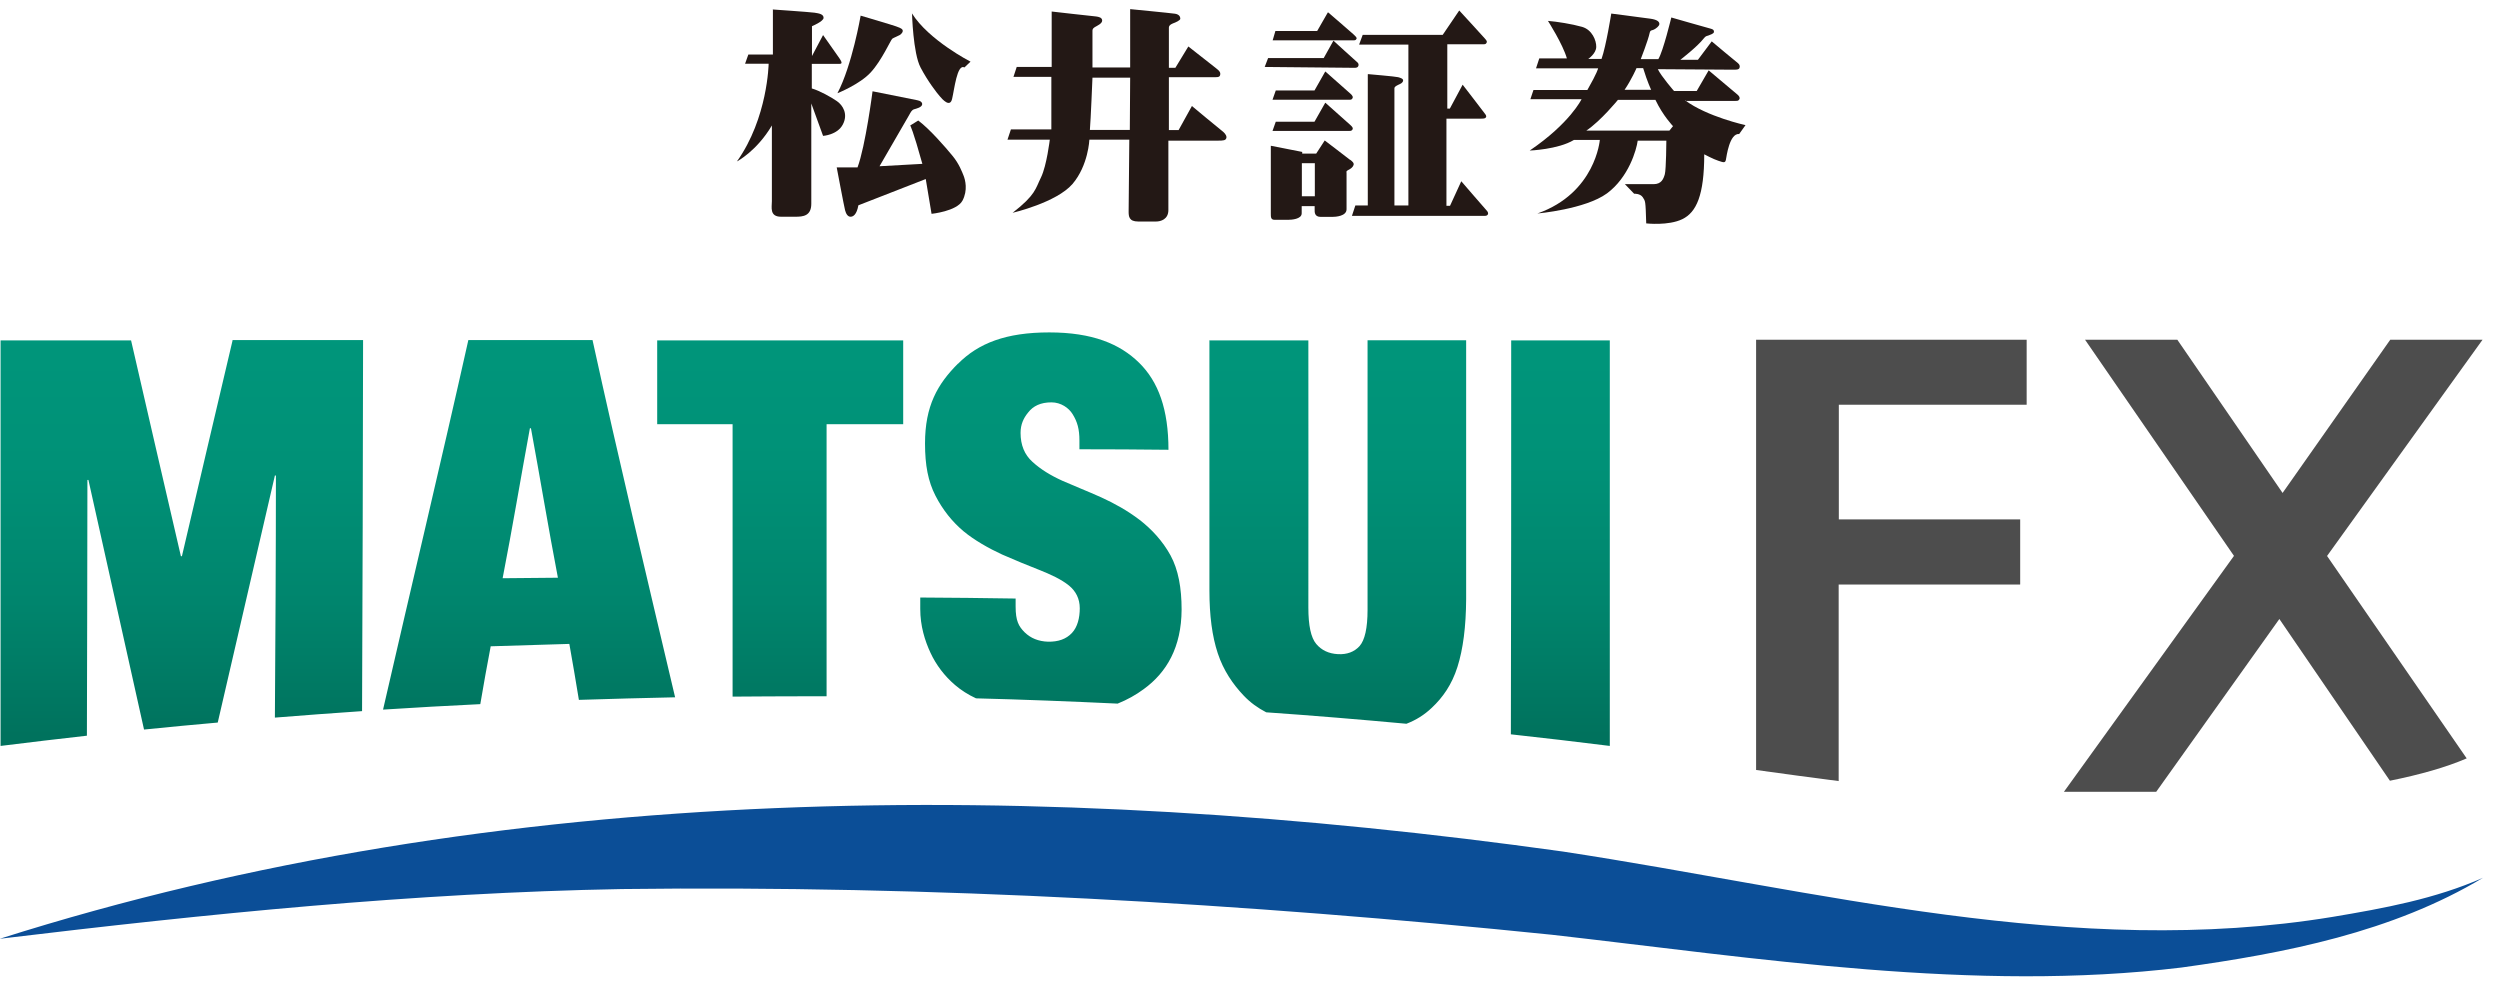 <svg width="137" height="54" viewBox="0 0 137 54" fill="none" xmlns="http://www.w3.org/2000/svg">
<path fill-rule="evenodd" clip-rule="evenodd" d="M42.355 0.547V2.987H41.009L40.831 3.491H42.122C42.122 3.491 42.075 6.474 40.383 8.848C40.383 8.848 41.467 8.287 42.299 6.876V11.026C42.299 11.354 42.159 11.877 42.804 11.877H43.589C44.001 11.877 44.459 11.84 44.459 11.167V5.67L45.104 7.446C45.104 7.446 45.889 7.399 46.188 6.82C46.487 6.249 46.188 5.772 45.87 5.548C45.553 5.324 44.907 4.968 44.487 4.847V3.501H45.833C46.095 3.501 46.235 3.538 45.992 3.183C45.749 2.837 45.104 1.921 45.104 1.921L44.496 3.071V1.435C44.496 1.435 45.132 1.173 45.132 0.977C45.132 0.78 44.898 0.734 44.636 0.696C44.375 0.659 42.346 0.519 42.346 0.519" fill="#231815"/>
<path fill-rule="evenodd" clip-rule="evenodd" d="M47.162 0.865C47.162 0.865 46.695 3.585 45.891 5.109C45.891 5.109 47.115 4.623 47.714 3.969C48.321 3.314 48.817 2.174 48.901 2.118C48.985 2.061 49.191 1.987 49.303 1.921C49.406 1.865 49.537 1.706 49.434 1.603C49.387 1.566 49.378 1.519 48.723 1.323C47.994 1.099 47.153 0.855 47.153 0.855" fill="#231815"/>
<path fill-rule="evenodd" clip-rule="evenodd" d="M49.978 0.724C49.978 0.724 50.034 2.921 50.446 3.697C50.847 4.464 51.352 5.109 51.502 5.277C51.651 5.455 52.063 5.913 52.175 5.417C52.297 4.922 52.446 3.482 52.848 3.697L53.185 3.379C53.185 3.379 50.885 2.201 49.969 0.724" fill="#231815"/>
<path fill-rule="evenodd" clip-rule="evenodd" d="M47.815 5.006C47.815 5.006 47.431 7.997 46.992 9.175H45.852C45.852 9.175 46.254 11.307 46.31 11.522C46.366 11.737 46.469 11.877 46.609 11.877C46.749 11.877 46.945 11.774 47.039 11.251L50.731 9.811L51.049 11.718C51.049 11.718 52.424 11.578 52.742 10.998C53.05 10.419 52.891 9.848 52.807 9.633C52.723 9.428 52.564 8.979 52.19 8.53C51.816 8.072 50.937 7.063 50.32 6.604L49.881 6.876C49.881 6.876 50.03 7.119 50.545 8.979L48.198 9.11C48.198 9.11 49.722 6.474 49.815 6.315C49.909 6.146 49.965 6.025 50.096 5.987C50.227 5.95 50.479 5.885 50.526 5.754C50.573 5.623 50.442 5.52 50.264 5.492C50.087 5.455 47.834 5.006 47.834 5.006" fill="#231815"/>
<path fill-rule="evenodd" clip-rule="evenodd" d="M67.028 7.222C66.887 7.119 65.317 5.81 65.317 5.81L64.588 7.128H64.055V4.23H66.42C66.672 4.23 66.822 4.249 66.859 4.127C66.897 3.996 66.859 3.903 66.635 3.735C66.411 3.557 65.121 2.547 65.121 2.547L64.41 3.716H64.055V1.51C64.055 1.435 64.102 1.351 64.27 1.285C64.429 1.229 64.681 1.117 64.681 1.024C64.681 0.93 64.634 0.79 64.391 0.752C64.148 0.715 61.933 0.5 61.933 0.5V3.697H59.867V1.734C59.867 1.641 59.857 1.575 59.988 1.491C60.128 1.407 60.399 1.295 60.399 1.126C60.399 0.958 60.203 0.921 60.063 0.902C59.923 0.893 57.632 0.631 57.632 0.631V3.669H55.716L55.538 4.211H57.614V7.091H55.398L55.211 7.652H57.529C57.529 7.652 57.361 9.063 57.053 9.708C56.735 10.353 56.763 10.671 55.491 11.662C55.491 11.662 57.894 11.101 58.773 10.082C59.642 9.063 59.698 7.652 59.698 7.652H61.886C61.886 7.652 61.849 11.288 61.849 11.588C61.849 11.859 61.867 12.139 62.372 12.139H63.354C63.597 12.139 64.027 12.027 64.027 11.513V7.708H66.728C67.065 7.708 67.149 7.689 67.196 7.586C67.243 7.483 67.168 7.343 67.037 7.231M61.914 7.119H59.726C59.773 6.577 59.867 4.258 59.867 4.258H61.933L61.914 7.119Z" fill="#231815"/>
<path fill-rule="evenodd" clip-rule="evenodd" d="M72.762 0.687L72.182 1.697H69.892L69.742 2.211H74.061C74.248 2.211 74.286 2.22 74.332 2.136C74.379 2.061 74.276 1.987 74.183 1.893C74.089 1.8 72.781 0.678 72.781 0.678" fill="#231815"/>
<path fill-rule="evenodd" clip-rule="evenodd" d="M73.072 2.23L72.539 3.183H69.492L69.305 3.669C69.305 3.669 73.932 3.716 74.175 3.716C74.278 3.716 74.381 3.725 74.428 3.632C74.484 3.529 74.428 3.445 74.353 3.389C74.25 3.305 73.063 2.22 73.063 2.22" fill="#231815"/>
<path fill-rule="evenodd" clip-rule="evenodd" d="M72.623 3.921L72.034 4.959H69.912L69.734 5.464H73.82C74.016 5.464 74.053 5.483 74.109 5.398C74.166 5.314 74.109 5.23 74.007 5.137C73.904 5.043 72.632 3.921 72.632 3.921" fill="#231815"/>
<path fill-rule="evenodd" clip-rule="evenodd" d="M72.623 5.632L72.034 6.67H69.912L69.734 7.175H73.82C74.016 7.175 74.053 7.184 74.109 7.109C74.166 7.025 74.109 6.95 74.007 6.857C73.904 6.764 72.632 5.632 72.632 5.632" fill="#231815"/>
<path fill-rule="evenodd" clip-rule="evenodd" d="M73.988 8.764C73.876 8.671 72.595 7.698 72.595 7.698L72.127 8.418H71.361V8.325L69.641 7.988V11.709C69.641 11.896 69.641 12.045 69.846 12.045H70.603C70.753 12.045 71.333 12.017 71.333 11.69V11.297H72.043V11.494C72.043 11.615 72.025 11.886 72.38 11.886H72.997C73.193 11.886 73.791 11.849 73.791 11.466V9.493C73.791 9.39 73.754 9.39 73.885 9.316C74.016 9.25 74.137 9.166 74.175 9.044C74.212 8.932 74.109 8.848 73.988 8.755M72.053 10.755H71.342V8.942H72.053V10.755Z" fill="#231815"/>
<path fill-rule="evenodd" clip-rule="evenodd" d="M74.955 4.071V11.26H74.273L74.086 11.83H81.219C81.368 11.83 81.481 11.849 81.537 11.746C81.565 11.7 81.537 11.606 81.481 11.55C81.425 11.494 80.078 9.933 80.078 9.933L79.461 11.279H79.265V6.502C79.265 6.502 80.836 6.502 81.069 6.502C81.303 6.502 81.378 6.502 81.425 6.436C81.481 6.352 81.406 6.277 81.359 6.212C81.294 6.118 80.153 4.641 80.153 4.641L79.452 5.95H79.312V2.426H81.2C81.378 2.426 81.406 2.435 81.462 2.351C81.509 2.267 81.462 2.22 81.368 2.108C81.275 1.996 79.966 0.575 79.966 0.575L79.059 1.912H74.675L74.479 2.444H77.18V11.26H76.414V4.838C76.414 4.772 76.47 4.725 76.619 4.651C76.769 4.585 76.872 4.539 76.891 4.417C76.9 4.305 76.741 4.267 76.619 4.23C76.498 4.193 74.974 4.062 74.974 4.062" fill="#231815"/>
<path fill-rule="evenodd" clip-rule="evenodd" d="M92.354 5.53H95.065C95.233 5.53 95.261 5.53 95.318 5.436C95.364 5.352 95.299 5.259 95.224 5.193C95.131 5.109 93.635 3.856 93.635 3.856L92.98 4.987H91.737C91.737 4.987 91.036 4.183 90.849 3.791C90.849 3.791 94.71 3.819 94.944 3.819C95.177 3.819 95.271 3.819 95.318 3.735C95.364 3.651 95.336 3.538 95.243 3.464C95.149 3.398 93.803 2.267 93.803 2.267L93.046 3.277H92.083C92.083 3.277 93.018 2.557 93.364 2.108C93.476 1.958 93.541 1.977 93.635 1.94C93.728 1.902 93.915 1.846 93.925 1.753C93.934 1.659 93.887 1.603 93.728 1.566C93.569 1.528 91.588 0.958 91.588 0.958C91.588 0.958 91.139 2.819 90.877 3.239H89.914C89.914 3.239 90.316 2.211 90.4 1.809C90.438 1.631 90.522 1.678 90.634 1.622C90.746 1.566 90.924 1.435 90.933 1.323C90.942 1.211 90.849 1.08 90.438 1.024C90.036 0.968 88.297 0.743 88.297 0.743C88.297 0.743 88.016 2.519 87.764 3.23H87.035C87.035 3.23 87.465 2.94 87.474 2.575C87.483 2.22 87.25 1.631 86.698 1.472C86.137 1.313 85.315 1.183 84.828 1.145C84.828 1.145 85.642 2.417 85.866 3.202H84.352L84.174 3.744H87.577C87.577 3.744 87.549 3.95 86.988 4.931H84.034L83.865 5.436H86.67C86.67 5.436 86.034 6.754 83.828 8.25C83.828 8.25 85.38 8.194 86.249 7.67H87.67C87.67 7.67 87.437 10.578 84.249 11.7C84.249 11.7 86.876 11.466 88.063 10.597C89.25 9.718 89.68 8.213 89.746 7.708H91.316C91.316 7.708 91.307 9.278 91.232 9.55C91.157 9.811 91.045 10.092 90.615 10.092H89.045L89.549 10.615C89.549 10.615 89.886 10.597 90.026 10.812C90.166 11.036 90.176 10.961 90.213 12.242C90.213 12.242 91.429 12.382 92.195 12.008C92.962 11.634 93.392 10.699 93.392 8.456C93.392 8.456 93.897 8.727 94.168 8.811C94.448 8.905 94.542 8.942 94.579 8.755C94.616 8.568 94.775 7.297 95.308 7.343L95.654 6.857C95.654 6.857 93.551 6.399 92.335 5.492M89.68 3.735H90.045C90.279 4.501 90.484 4.922 90.484 4.922H89.026C89.4 4.38 89.68 3.735 89.68 3.735ZM91.494 7.156H86.932C87.727 6.623 88.661 5.474 88.661 5.474H90.718C91.129 6.343 91.681 6.913 91.681 6.913L91.485 7.156H91.494Z" fill="#231815"/>
<path d="M0 51.441C27.532 42.7 57.223 42.691 85.643 46.664C99.628 48.795 113.632 52.581 127.833 50.244C130.619 49.777 133.442 49.263 136.069 48.103C131.105 51.086 125.225 52.235 119.541 53.021C108.201 54.395 96.328 52.507 85.054 51.226C68.151 49.496 51.081 48.505 34.085 48.72C22.689 48.926 11.359 50.076 0.019 51.441" fill="#0B4E97"/>
<path d="M82.795 40.241C84.608 40.438 86.412 40.653 88.217 40.877V18.655C86.057 18.655 84.973 18.655 82.813 18.655C82.813 25.854 82.813 33.052 82.795 40.251M36.005 23.245C37.622 23.245 38.445 23.245 40.015 23.245H40.146C40.146 28.069 40.146 33.333 40.146 38.175C41.464 38.166 42.782 38.156 44.11 38.156C44.512 38.156 44.905 38.156 45.297 38.156V23.245C46.933 23.245 47.775 23.245 49.364 23.245H49.495V18.655H49.364C44.914 18.655 40.464 18.655 36.014 18.655C36.014 20.581 36.014 21.46 36.014 23.245M29.04 23.47H29.096C29.601 26.2 30.05 28.939 30.573 31.659C29.358 31.669 28.76 31.678 27.544 31.687C28.077 28.957 28.535 26.2 29.04 23.46M21 38.886C22.767 38.773 24.543 38.671 26.32 38.587C26.525 37.371 26.666 36.614 26.89 35.417C28.619 35.361 29.479 35.333 31.2 35.286C31.405 36.464 31.527 37.137 31.723 38.353C33.481 38.297 35.238 38.25 36.996 38.212C35.462 31.706 33.901 25.171 32.471 18.637C30.209 18.637 27.937 18.637 25.665 18.637C24.16 25.367 22.533 32.164 20.991 38.886M66.276 18.637C66.276 23.208 66.276 27.779 66.276 32.351C66.276 33.744 66.425 34.866 66.734 35.801C67.042 36.735 67.566 37.502 68.155 38.119C68.519 38.502 68.921 38.792 69.389 39.035C71.96 39.213 74.521 39.428 77.073 39.662C77.606 39.456 78.055 39.175 78.466 38.783C79.064 38.222 79.56 37.521 79.868 36.548C80.177 35.576 80.336 34.342 80.345 32.837C80.345 28.107 80.345 23.376 80.345 18.646C78.186 18.646 77.101 18.646 74.942 18.646C74.942 23.563 74.942 28.49 74.942 33.417C74.942 34.426 74.792 35.081 74.502 35.408C74.213 35.726 73.811 35.875 73.315 35.847C72.81 35.819 72.418 35.632 72.128 35.286C71.838 34.941 71.698 34.277 71.698 33.295C71.707 28.415 71.698 23.535 71.698 18.655C70.613 18.655 69.809 18.655 68.996 18.655C68.183 18.655 67.369 18.655 66.294 18.655M12.745 18.655C11.82 22.6 10.885 26.536 9.969 30.481C9.95 30.481 9.931 30.481 9.913 30.481C9.006 26.536 8.08 22.6 7.183 18.655C4.799 18.655 2.415 18.655 0.031 18.655V40.877C1.602 40.681 3.182 40.494 4.762 40.316C4.771 35.754 4.79 30.855 4.79 26.302C4.808 26.302 4.827 26.302 4.846 26.302C5.855 30.799 6.884 35.483 7.893 39.979C9.24 39.839 10.586 39.718 11.932 39.596C12.96 35.127 14.036 30.528 15.064 26.059C15.082 26.059 15.101 26.059 15.12 26.059C15.12 30.35 15.092 35.025 15.064 39.325C16.653 39.194 18.242 39.082 19.841 38.97C19.869 32.313 19.888 25.283 19.897 18.637C17.513 18.637 15.12 18.637 12.736 18.637M52.496 19.927C51.374 21.049 50.691 22.245 50.691 24.302C50.691 25.498 50.86 26.377 51.262 27.162C51.664 27.948 52.187 28.593 52.795 29.107C53.403 29.612 54.188 30.051 54.917 30.388C55.637 30.706 56.31 30.977 56.946 31.229C57.581 31.482 58.152 31.743 58.582 32.089C58.956 32.398 59.171 32.809 59.171 33.333C59.171 33.856 59.049 34.361 58.741 34.688C58.423 35.025 57.993 35.174 57.432 35.165C56.908 35.146 56.488 34.978 56.151 34.651C55.824 34.324 55.656 34.024 55.656 33.239V32.8C53.561 32.772 52.514 32.753 50.43 32.744C50.43 32.996 50.43 33.117 50.43 33.37C50.43 34.305 50.682 35.109 50.991 35.773C51.299 36.436 51.757 37.044 52.337 37.539C52.664 37.82 53.057 38.072 53.487 38.269C56.076 38.334 58.666 38.437 61.246 38.558C61.779 38.343 62.246 38.082 62.676 37.764C63.938 36.848 64.742 35.464 64.752 33.407C64.752 32.229 64.574 31.22 64.144 30.434C63.714 29.649 63.106 28.995 62.452 28.49C61.788 27.985 61.087 27.593 60.349 27.256C59.601 26.919 58.881 26.639 58.226 26.349C57.563 26.05 57.02 25.713 56.581 25.311C56.142 24.919 55.927 24.386 55.927 23.722C55.927 23.264 56.086 22.918 56.338 22.61C56.618 22.245 57.03 22.049 57.619 22.049C58.142 22.049 58.572 22.357 58.778 22.694C59.04 23.114 59.152 23.517 59.152 24.134V24.62C61.106 24.62 62.078 24.629 64.032 24.648C64.032 22.432 63.48 20.918 62.424 19.88C61.367 18.842 59.862 18.216 57.497 18.216C55.132 18.216 53.617 18.805 52.496 19.936" fill="url(#paint0_linear_1132_75772)"/>
<path d="M110.706 32.024V28.462H100.768V22.18H111.061V18.618H96.234V42.195C97.786 42.41 99.301 42.616 100.759 42.803V32.033H110.697L110.706 32.024Z" fill="#4D4D4D"/>
<path d="M127.526 30.462L136.043 18.618H130.985L125.086 27.013L119.318 18.618H114.261L122.422 30.462L113.102 43.392H118.159L124.909 33.921L130.967 42.784C132.631 42.447 134.052 42.045 135.174 41.559L127.526 30.472V30.462Z" fill="#4D4D4D"/>
<defs>
<linearGradient id="paint0_linear_1132_75772" x1="44.11" y1="18.122" x2="44.11" y2="40.307" gradientUnits="userSpaceOnUse">
<stop stop-color="#00967B"/>
<stop offset="0.33" stop-color="#009177"/>
<stop offset="0.67" stop-color="#00856D"/>
<stop offset="1" stop-color="#00725D"/>
</linearGradient>
</defs>
</svg>

